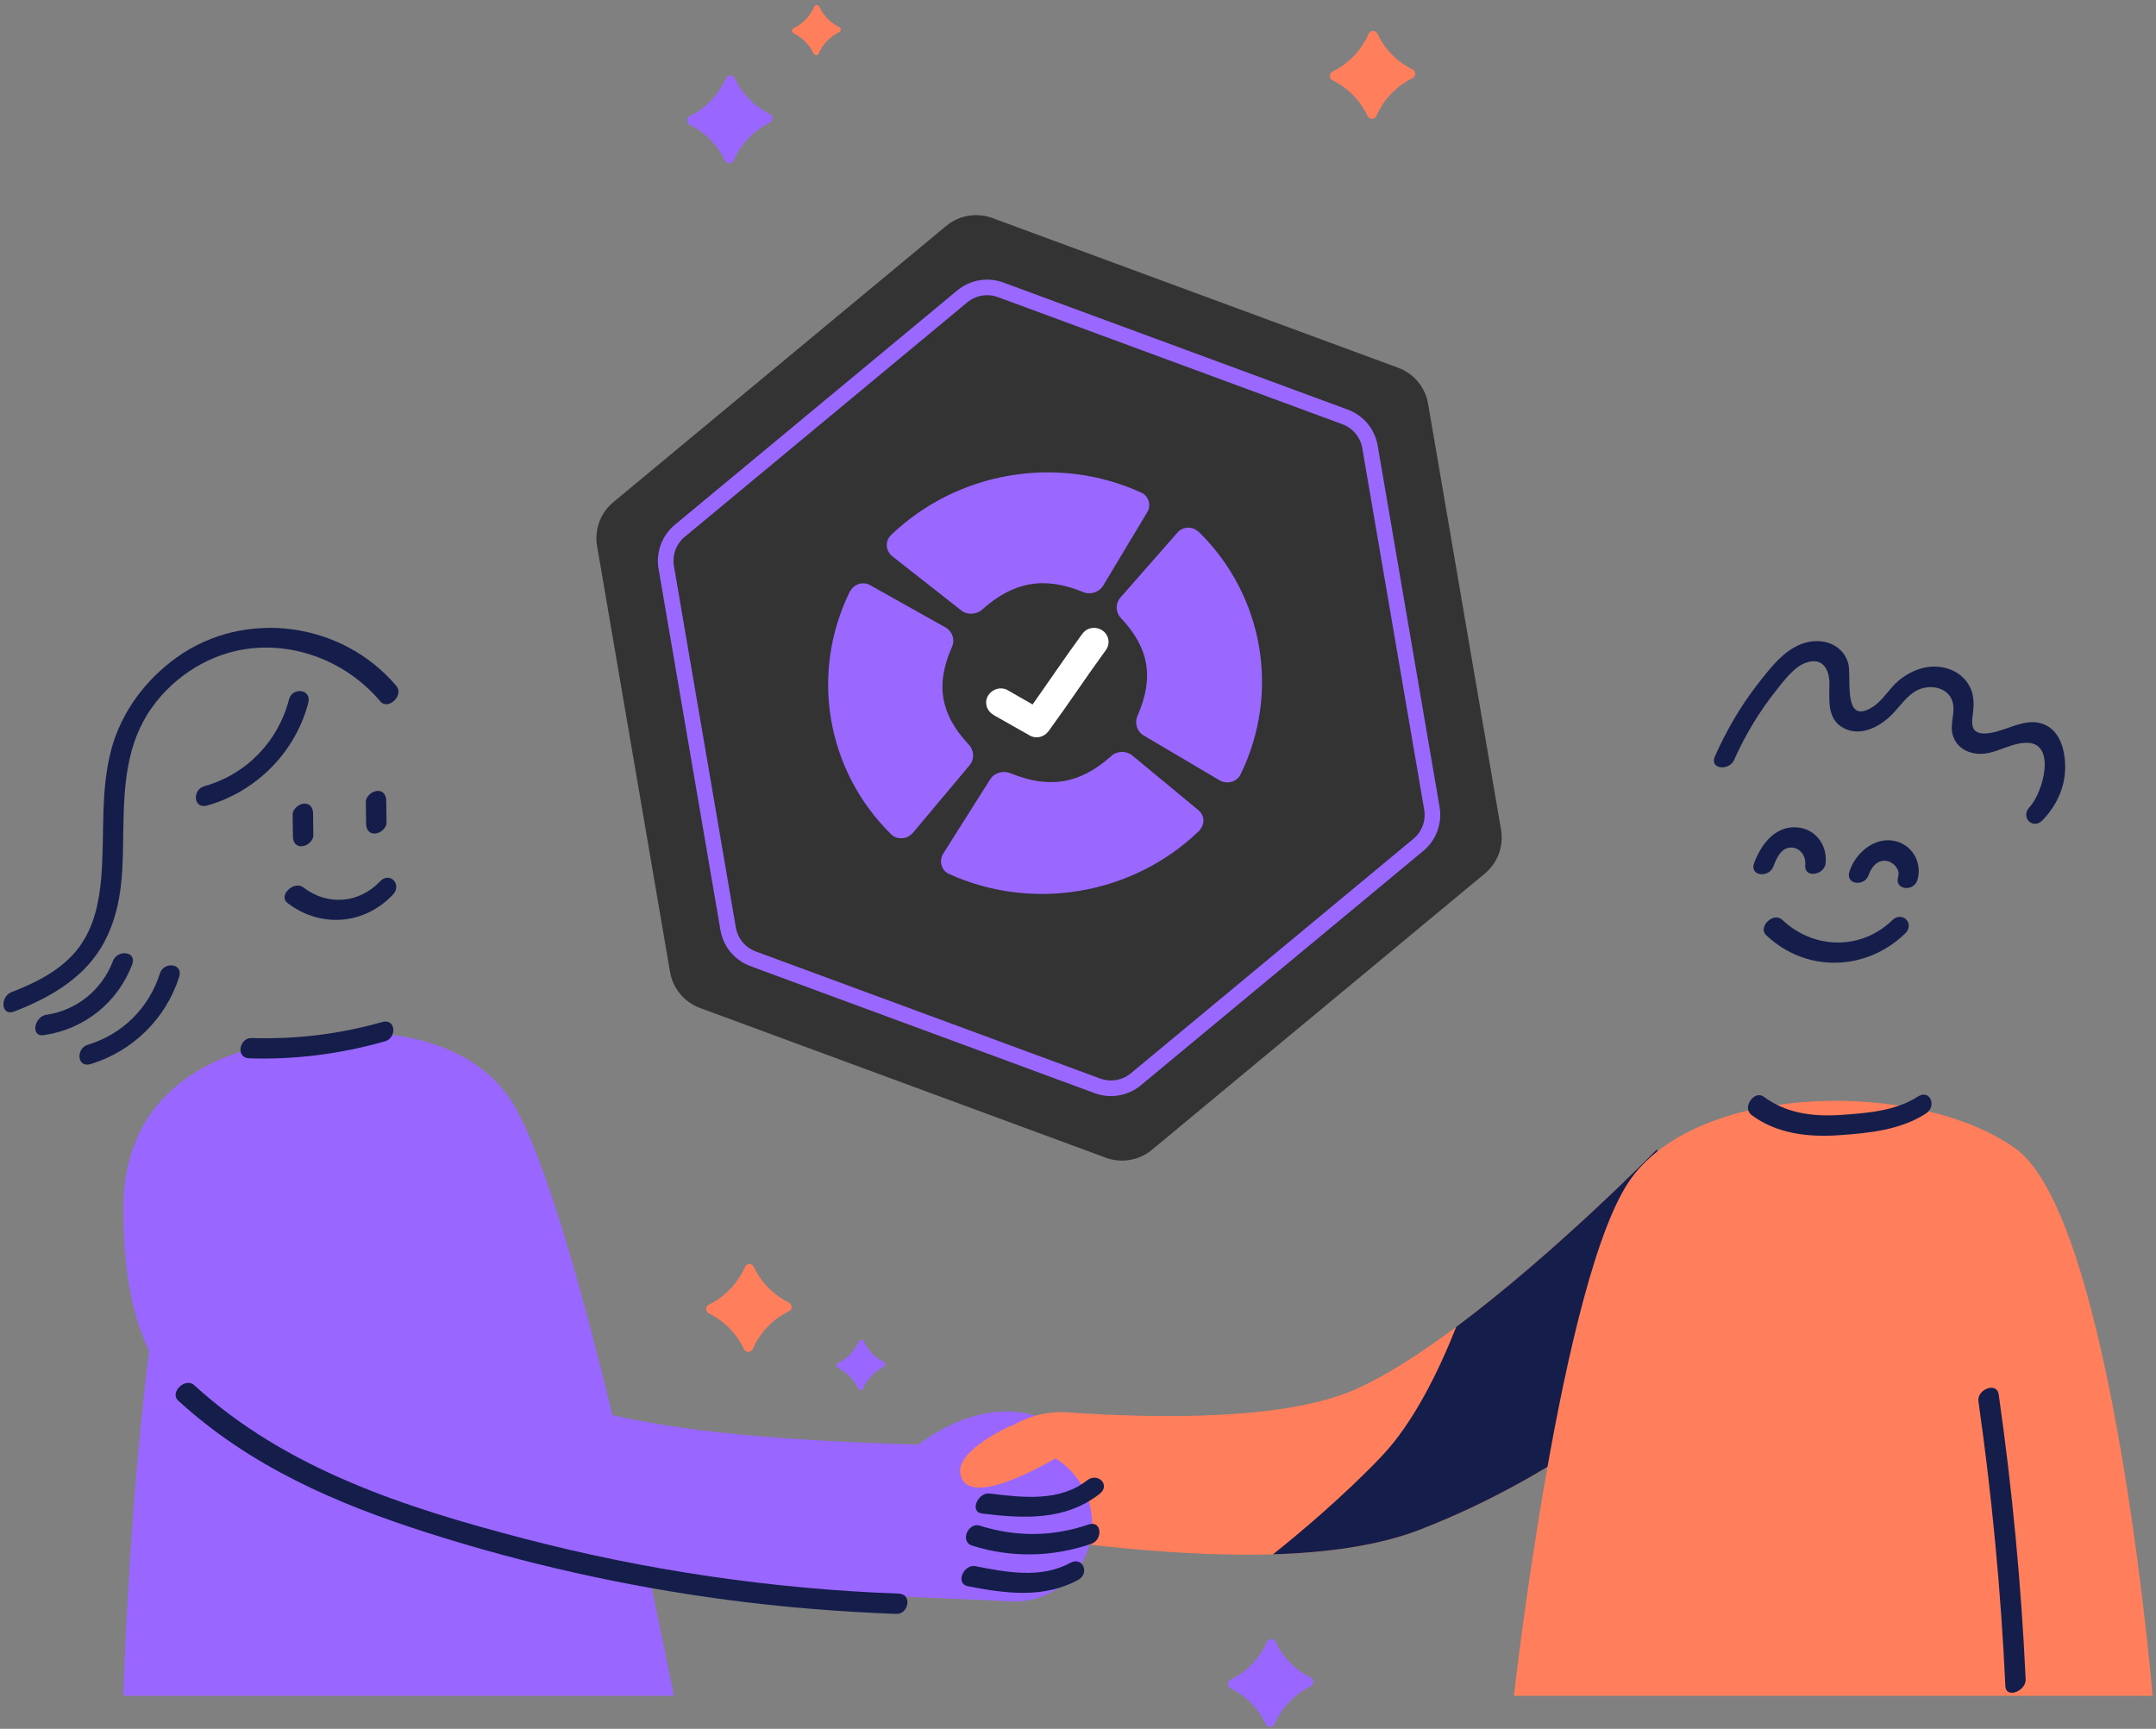 <?xml version="1.0" encoding="UTF-8"?> <svg xmlns="http://www.w3.org/2000/svg" width="313" height="251" viewBox="0 0 313 251" fill="none"><rect x="0" y="0" width="313" height="251" fill="#808080" stroke="none"/><g clip-path="url(#clip0_9254_12728)"><path d="M133.336 209.74C133.336 209.74 141.711 202.833 150.285 205.55C162.406 209.389 144.492 214.17 144.492 214.17L133.336 209.74Z" fill="#9967FF"></path><path d="M240.566 166.842C240.566 166.842 213.861 194.177 196.728 201.735C186.63 206.187 168.319 205.98 154.982 205.057C146.621 204.48 139.724 211.507 140.413 219.85C140.607 222.198 140.681 223.606 140.491 222.867C139.863 220.367 183.128 231.067 206.304 222.028C229.48 212.989 243.8 198.648 243.8 198.648L240.566 166.847V166.842Z" fill="#FF7E5B"></path><path d="M206.305 222.023C216.884 217.898 225.61 212.67 231.975 208.204L241.214 173.219L240.568 166.842C240.568 166.842 225.956 181.797 211.41 192.645C208.888 199.021 205.22 206.575 200.527 211.484C194.983 217.28 188.816 222.471 184.807 225.668C192.59 225.433 200.157 224.427 206.305 222.028V222.023Z" fill="#151E4A"></path><path d="M113.884 188.773C114.097 188.893 114.309 189.008 114.526 189.115C115.053 189.373 115.048 190.12 114.521 190.379C112.623 191.306 110.978 192.787 109.847 194.739C109.634 195.104 109.449 195.478 109.283 195.86C109.043 196.414 108.262 196.423 108.004 195.879C107.08 193.904 105.569 192.188 103.546 191.025C103.333 190.905 103.121 190.79 102.908 190.683C102.382 190.425 102.386 189.678 102.913 189.419C104.807 188.492 106.456 187.011 107.588 185.059C107.8 184.694 107.99 184.32 108.151 183.942C108.392 183.388 109.172 183.379 109.431 183.924C110.355 185.894 111.865 187.615 113.889 188.778L113.884 188.773Z" fill="#FF7E5B"></path><path d="M204.425 9.744C204.638 9.864 204.85 9.979 205.067 10.085C205.594 10.344 205.589 11.091 205.063 11.35C203.164 12.277 201.519 13.758 200.388 15.71C200.175 16.075 199.99 16.448 199.824 16.831C199.584 17.385 198.803 17.394 198.545 16.85C197.621 14.875 196.11 13.158 194.087 11.995C193.874 11.876 193.662 11.76 193.449 11.654C192.923 11.396 192.927 10.648 193.454 10.39C195.348 9.462 196.997 7.981 198.129 6.029C198.341 5.665 198.531 5.291 198.692 4.913C198.933 4.359 199.713 4.35 199.972 4.894C200.896 6.865 202.406 8.586 204.43 9.748L204.425 9.744Z" fill="#FF7E5B"></path><path d="M189.642 243.22C189.854 243.34 190.067 243.456 190.284 243.562C190.811 243.82 190.806 244.568 190.279 244.826C188.381 245.754 186.736 247.235 185.604 249.187C185.392 249.551 185.207 249.925 185.041 250.308C184.801 250.861 184.02 250.871 183.761 250.326C182.837 248.351 181.327 246.635 179.304 245.472C179.091 245.352 178.879 245.237 178.666 245.131C178.139 244.872 178.144 244.125 178.671 243.866C180.565 242.939 182.214 241.458 183.346 239.506C183.558 239.141 183.747 238.768 183.909 238.389C184.149 237.836 184.93 237.826 185.189 238.371C186.113 240.341 187.623 242.062 189.646 243.225L189.642 243.22Z" fill="#9967FF"></path><path d="M111.113 16.203C111.325 16.323 111.538 16.439 111.755 16.545C112.281 16.803 112.277 17.551 111.75 17.809C109.851 18.736 108.207 20.218 107.075 22.169C106.863 22.534 106.678 22.908 106.512 23.291C106.271 23.844 105.491 23.854 105.232 23.309C104.308 21.334 102.798 19.618 100.774 18.455C100.562 18.335 100.349 18.22 100.137 18.114C99.61 17.855 99.615 17.108 100.141 16.849C102.035 15.922 103.685 14.441 104.816 12.489C105.029 12.124 105.218 11.751 105.38 11.372C105.62 10.819 106.401 10.809 106.659 11.354C107.583 13.324 109.094 15.045 111.117 16.208L111.113 16.203Z" fill="#9967FF"></path><path d="M127.945 197.531C128.065 197.6 128.185 197.665 128.31 197.725C128.61 197.872 128.61 198.297 128.31 198.449C127.229 198.98 126.287 199.824 125.64 200.941C125.52 201.148 125.413 201.365 125.316 201.582C125.178 201.896 124.734 201.905 124.587 201.591C124.06 200.466 123.196 199.483 122.041 198.818C121.921 198.749 121.801 198.685 121.676 198.625C121.376 198.477 121.376 198.052 121.676 197.9C122.757 197.369 123.7 196.525 124.346 195.408C124.466 195.201 124.573 194.984 124.67 194.772C124.808 194.458 125.252 194.449 125.4 194.762C125.926 195.888 126.79 196.871 127.945 197.536V197.531Z" fill="#9967FF"></path><path d="M121.478 3.736C121.598 3.805 121.718 3.87 121.843 3.93C122.143 4.078 122.143 4.502 121.843 4.654C120.762 5.185 119.82 6.029 119.173 7.146C119.053 7.354 118.947 7.57 118.85 7.787C118.711 8.101 118.268 8.11 118.12 7.797C117.593 6.671 116.729 5.688 115.575 5.023C115.454 4.954 115.334 4.89 115.21 4.83C114.909 4.682 114.909 4.257 115.21 4.105C116.291 3.575 117.233 2.73 117.88 1.614C118 1.406 118.106 1.189 118.203 0.977C118.342 0.663 118.785 0.654 118.933 0.968C119.459 2.093 120.323 3.076 121.478 3.741V3.736Z" fill="#FF7E5B"></path><path d="M219.779 246.206H312.505C312.505 246.206 306.689 176.753 292.567 166.722C278.446 156.691 247.034 157.152 236.871 170.995C226.708 184.837 219.779 246.206 219.779 246.206Z" fill="#FF7E5B"></path><path d="M17.91 246.206C17.91 246.206 19.758 177.916 30.54 158.924C36.425 148.565 63.712 145.469 73.606 158.924C83.501 172.379 97.821 246.206 97.821 246.206H17.91Z" fill="#9967FF"></path><path d="M17.911 175.609C17.911 205.601 32.411 212.965 74.591 224.049C103.767 231.717 130.103 231.593 146.705 232.497C153.144 232.848 158.554 227.722 158.554 221.28C158.554 215.157 153.648 210.165 147.518 210.049C129.456 209.708 101.522 209.293 85.008 204.42C64.401 198.343 48.094 150.619 47.932 150.688C47.771 150.757 17.906 149.627 17.906 175.605L17.911 175.609Z" fill="#9967FF"></path><path d="M146.794 206.985C146.794 206.985 138.871 210.451 139.403 213.907C140.326 219.905 154.494 210.986 154.494 210.986" fill="#FF7E5B"></path><path d="M140.528 230.296C145.933 231.353 151.504 232.119 156.539 229.368C158.234 228.441 157.204 225.908 155.361 226.914C151.111 229.235 146.113 228.27 141.595 227.384C139.928 227.057 138.611 229.922 140.528 230.296Z" fill="#151E4A"></path><path d="M141.143 224.404C146.82 226.203 152.807 226.079 158.434 224.141C160.143 223.55 159.99 220.657 157.999 221.345C152.812 223.135 147.435 223.153 142.21 221.497C140.589 220.985 139.281 223.818 141.143 224.409V224.404Z" fill="#151E4A"></path><path d="M142.594 219.748C148.608 220.477 154.646 220.814 159.658 216.873C161.266 215.609 159.372 213.703 157.792 214.945C153.796 218.087 148.354 217.409 143.661 216.836C141.989 216.633 140.668 219.513 142.594 219.748Z" fill="#151E4A"></path><path d="M25.874 203.354C36.291 212.882 48.754 218.295 62.062 222.54C76.193 227.048 90.726 230.301 105.429 232.257C113.629 233.346 121.875 234.011 130.139 234.315C131.88 234.38 132.504 231.441 130.467 231.367C112.128 230.698 93.876 228.021 76.119 223.393C58.912 218.909 41.557 213.33 28.202 201.112C26.899 199.921 24.576 202.168 25.874 203.354Z" fill="#151E4A"></path><path d="M254.305 161.901C257.964 164.614 262.523 165.121 266.958 164.817C271.393 164.512 275.92 164.051 279.606 161.665C281.214 160.627 280.197 158.062 278.428 159.21C275.204 161.296 271.032 161.614 267.286 161.868C263.267 162.14 259.364 161.684 256.056 159.229C254.698 158.223 252.823 160.802 254.31 161.905L254.305 161.901Z" fill="#151E4A"></path><path d="M36.184 153.655C42.869 153.867 49.47 153.018 55.9 151.181C57.651 150.683 57.489 147.804 55.466 148.385C49.281 150.152 42.943 150.909 36.517 150.706C34.776 150.651 34.147 153.59 36.189 153.655H36.184Z" fill="#151E4A"></path><path d="M257.454 125.799C257.861 124.715 258.48 123.22 259.797 123.068C261.238 122.897 262.212 124.235 262.079 125.559C261.871 127.594 264.864 127.059 265.04 125.338C265.321 122.574 263.418 120.138 260.554 120.105C257.533 120.073 255.63 122.717 254.669 125.269C253.93 127.239 256.817 127.497 257.454 125.799Z" fill="#151E4A"></path><path d="M271.285 127.031C271.641 125.965 272.477 124.872 273.733 124.969C274.74 125.047 275.9 126.173 275.572 127.243C274.958 129.25 277.826 129.518 278.358 127.774C279.143 125.195 277.535 122.468 274.81 122.048C271.941 121.6 269.354 123.926 268.504 126.496C267.844 128.489 270.717 128.757 271.29 127.026L271.285 127.031Z" fill="#151E4A"></path><path d="M256.426 135.793C262.205 141.261 270.899 141.026 276.576 135.535C278.04 134.119 276.179 132.19 274.71 133.606C270.169 137.999 263.3 137.856 258.75 133.551C257.465 132.337 255.142 134.585 256.422 135.793H256.426Z" fill="#151E4A"></path><path d="M287.219 203.433C289.178 217.146 290.485 230.942 291.132 244.785C291.22 246.704 294.158 245.495 294.079 243.82C293.432 229.982 292.125 216.186 290.166 202.468C289.889 200.539 286.979 201.753 287.219 203.433Z" fill="#151E4A"></path><path d="M41.734 131.097C46.515 134.769 52.871 134.299 57.038 129.892C58.428 128.425 56.581 126.478 55.172 127.963C52.16 131.152 47.573 131.553 44.057 128.849C42.662 127.779 40.352 130.035 41.729 131.092L41.734 131.097Z" fill="#151E4A"></path><path d="M53.111 116.414L53.153 119.658C53.162 120.437 53.62 121.079 54.469 121.023C55.204 120.973 56.123 120.239 56.114 119.436L56.072 116.192C56.063 115.413 55.606 114.771 54.756 114.827C54.021 114.877 53.102 115.611 53.111 116.414Z" fill="#151E4A"></path><path d="M42.486 118.26L42.528 121.503C42.537 122.283 42.995 122.924 43.844 122.869C44.579 122.818 45.498 122.085 45.489 121.282L45.447 118.038C45.438 117.258 44.981 116.617 44.131 116.672C43.396 116.723 42.477 117.457 42.486 118.26Z" fill="#151E4A"></path><path d="M57.545 99.591C49.693 90.298 35.608 88.337 25.662 95.443C21.14 98.673 17.615 103.388 16.165 108.787C14.525 114.887 15.222 121.208 14.696 127.428C14.4 130.967 13.661 134.543 11.522 137.464C9.12 140.74 5.351 142.618 1.655 144.053C-0.017 144.704 0.131 147.615 2.089 146.849C7.448 144.764 12.562 141.81 15.269 136.523C17.976 131.235 17.819 125.679 17.906 120.152C18.003 114.084 18.354 108.016 21.948 102.876C25.279 98.11 30.66 94.741 36.476 94.132C43.59 93.389 50.639 96.416 55.217 101.833C56.349 103.176 58.687 100.943 57.545 99.591Z" fill="#151E4A"></path><path d="M16.401 139.517C14.816 143.702 11.144 146.692 6.7 147.338C5.004 147.587 4.358 150.582 6.372 150.287C12.215 149.438 17.084 145.576 19.181 140.048C19.925 138.082 17.038 137.824 16.396 139.517H16.401Z" fill="#151E4A"></path><path d="M30.079 116.949C37.197 114.947 42.898 109.202 44.755 102.041C45.281 100.015 42.431 99.738 41.969 101.51C40.371 107.666 35.784 112.423 29.645 114.153C27.894 114.647 28.055 117.521 30.079 116.949Z" fill="#151E4A"></path><path d="M23.224 141.308C21.621 146.346 17.801 150.148 12.733 151.69C10.996 152.22 11.154 155.099 13.168 154.486C19.256 152.635 24.079 147.901 26.01 141.838C26.647 139.836 23.778 139.568 23.224 141.308Z" fill="#151E4A"></path><path d="M251.755 110.323C253.358 106.729 255.386 103.342 257.843 100.264C258.961 98.866 260.416 96.832 262.199 96.209C264.629 95.36 265.59 97.228 265.59 99.272C265.59 101.598 265.193 104.417 267.664 105.714C270.136 107.01 272.889 105.502 274.607 103.799C275.827 102.595 276.792 100.975 278.372 100.2C280.307 99.245 283.121 99.835 283.541 102.225C283.814 103.762 283.01 105.285 283.527 106.83C283.906 107.961 284.682 108.736 285.791 109.147C288.738 110.245 291.061 108.062 293.861 107.85C298.771 107.476 296.577 115.168 294.66 117.157C293.251 118.615 295.103 120.558 296.526 119.086C298.466 117.078 299.714 114.536 299.806 111.717C299.885 109.285 299.233 106.152 296.706 105.151C294.18 104.15 291.634 105.912 289.131 106.378C288.35 106.521 287.223 106.66 286.636 105.972C286.049 105.285 286.414 103.887 286.479 103.07C286.59 101.723 286.484 100.467 285.745 99.309C284.349 97.118 281.606 96.379 279.171 96.979C277.85 97.307 276.621 97.976 275.586 98.862C274.224 100.025 273.263 101.829 271.702 102.747C267.396 105.285 268.898 98.128 268.288 96.186C267.535 93.782 265.114 92.753 262.731 93.168C259.423 93.74 257.109 96.85 255.178 99.323C252.665 102.539 250.637 106.069 248.974 109.793C248.119 111.712 251.03 111.961 251.759 110.323H251.755Z" fill="#151E4A"></path><path d="M137.368 32.799C139.235 31.249 141.789 30.812 144.064 31.653L202.983 53.394C205.258 54.235 206.915 56.223 207.325 58.614L217.916 120.462C218.325 122.853 217.428 125.279 215.558 126.83L167.231 166.936C165.364 168.486 162.81 168.923 160.534 168.082L101.616 146.341C99.341 145.5 97.684 143.512 97.274 141.12L86.683 79.273C86.274 76.882 87.171 74.456 89.041 72.905L137.368 32.799Z" fill="#333333"></path><path fill-rule="evenodd" clip-rule="evenodd" d="M194.879 61.589L144.884 43.141C143.365 42.58 141.663 42.871 140.418 43.906L99.41 77.938C98.164 78.972 97.567 80.587 97.84 82.18L106.827 134.66C107.099 136.253 108.204 137.579 109.718 138.138L159.714 156.586C161.232 157.148 162.934 156.856 164.179 155.821L205.188 121.79C206.434 120.758 207.03 119.14 206.758 117.547L197.771 65.068C197.498 63.474 196.393 62.148 194.879 61.589ZM145.668 41.02C143.393 40.179 140.839 40.616 138.972 42.167L97.964 76.198C96.097 77.749 95.196 80.175 95.606 82.566L104.593 135.046C105.002 137.437 106.655 139.426 108.935 140.266L158.93 158.714C161.206 159.555 163.76 159.118 165.626 157.568L206.635 123.536C208.501 121.986 209.402 119.56 208.993 117.168L200.006 64.689C199.596 62.297 197.943 60.308 195.664 59.468L145.668 41.02Z" fill="#9A67FF"></path><path d="M174.013 77.199C183.476 86.46 185.893 100.573 180.094 112.447C179.574 113.478 178.302 113.879 177.241 113.385C177.189 113.349 177.093 113.322 177.041 113.286L166.009 106.765C165.028 106.168 164.679 104.926 165.147 103.898C167.548 98.451 166.852 94.121 162.776 89.783C161.934 88.935 161.901 87.639 162.672 86.743L170.892 77.373C171.618 76.484 172.936 76.347 173.858 77.093C173.91 77.128 173.961 77.163 174.013 77.199Z" fill="#9A67FF"></path><path d="M123.384 85.869C117.541 97.751 119.958 111.864 129.377 121.133C130.21 121.932 131.544 121.886 132.38 121.067C132.417 121.017 132.498 120.958 132.541 120.907L140.775 111.086C141.502 110.197 141.424 108.909 140.634 108.096C136.558 103.758 135.773 99.444 138.174 93.996C138.686 92.916 138.286 91.683 137.26 91.094L126.391 84.993C125.41 84.397 124.116 84.707 123.501 85.716C123.42 85.774 123.427 85.817 123.39 85.868L123.384 85.869Z" fill="#9A67FF"></path><path d="M174.088 120.623C164.468 129.916 149.927 132.406 137.771 126.886C136.716 126.391 136.316 125.157 136.835 124.121C136.872 124.07 136.901 123.977 136.938 123.926L143.756 113.135C144.379 112.175 145.66 111.823 146.713 112.268C152.292 114.548 156.76 113.834 161.261 109.821C162.136 108.995 163.475 108.949 164.39 109.69L173.939 117.59C174.847 118.288 174.975 119.567 174.198 120.471C174.169 120.565 174.132 120.615 174.088 120.623Z" fill="#9A67FF"></path><path d="M165.675 71.518C153.512 65.955 138.97 68.445 129.343 77.695C128.513 78.513 128.547 79.81 129.381 80.615C129.433 80.65 129.492 80.728 129.543 80.764L139.556 88.629C140.463 89.326 141.789 89.239 142.633 88.462C147.135 84.456 151.587 83.649 157.166 85.929C158.266 86.417 159.544 86.015 160.16 85.012L166.537 74.385C167.161 73.425 166.803 72.134 165.823 71.581C165.771 71.546 165.719 71.51 165.675 71.518Z" fill="#9A67FF"></path><path d="M158.434 91.197C157.896 91.289 157.434 91.595 157.097 92.058C154.397 95.755 152.366 98.801 149.909 102.28L146.465 100.305C145.521 99.657 144.225 99.924 143.544 100.849C142.869 101.774 143.129 103.031 144.075 103.684C144.126 103.719 144.178 103.755 144.229 103.79L144.333 103.861L149.458 106.762C150.388 107.323 151.588 107.029 152.226 106.155C155.343 101.887 157.506 98.553 160.543 94.387C161.218 93.462 161.001 92.198 160.056 91.544C159.584 91.221 159.008 91.092 158.42 91.193L158.434 91.197Z" fill="white"></path></g><defs><clipPath id="clip0_9254_12728"><rect width="312" height="250" fill="white" transform="translate(0.5 0.732)"></rect></clipPath></defs></svg> 